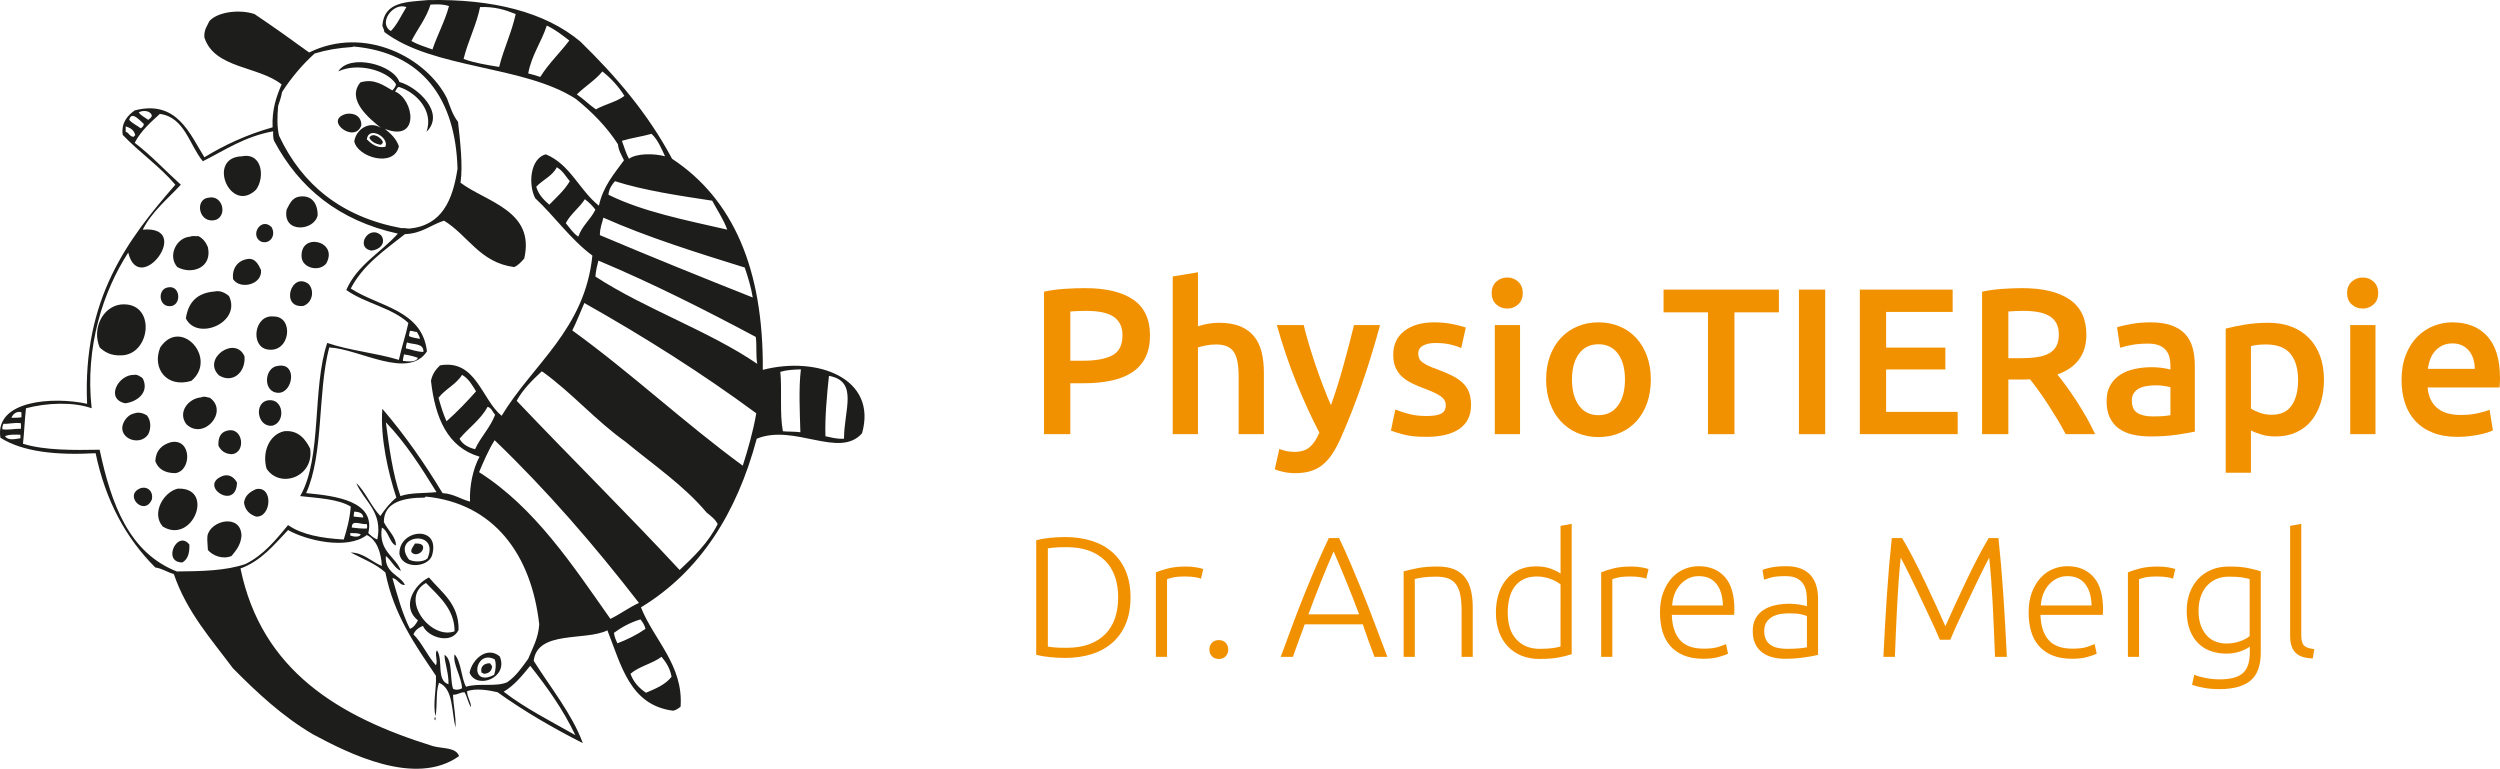 <svg xmlns="http://www.w3.org/2000/svg" xmlns:xlink="http://www.w3.org/1999/xlink" version="1.1" id="Ebene_1" x="0px" y="0px" enable-background="new 0 0 1920 1080" xml:space="preserve" viewBox="132 287.28 1641 504.61">
<g>
	<path fill="#1D1D1B" d="M383.283,380.379c0.031,1.087-0.731,1.418-1.318,1.955c-3.472-0.568-6.139-1.942-7.544-4.584   C376.364,373.741,382.29,377.55,383.283,380.379"/>
	<path fill="#1D1D1B" d="M686.009,575.25c-4.89,0.294-8.35-0.862-12.191-1.624c-0.393-12.284,0.968-27.073,2.304-39.638   C695.683,537.548,685.971,556.458,686.009,575.25 M657.375,571.01c-3.672-0.531-8.587-0.306-11.497-0.662   c-2.198-11.772-0.487-26.985-1.667-38.976c4.328-1.311,8.656-1.492,13.496-1.63C656.182,541.863,657.006,558.369,657.375,571.01    M522.816,468.813c0.294-3.866,1.118-7.201,1.986-10.479c35.985,15.126,69.915,32.319,103.283,50.099   c0.799,5.471-0.075,12.553,1.012,17.699C597.483,504.523,555.697,490.216,522.816,468.813 M619.554,592.949   c-38.639-28.266-73.062-60.685-111.889-88.769c2.873-5.758,5.265-12.041,7.9-17.999c39.507,22.239,77.322,46.177,112.857,72.382   C626.286,570.853,623.008,582.02,619.554,592.949 M578.111,661.421c-34.992-37.708-71.57-73.787-106.974-111.064   c4.241-7.688,10.305-13.552,16.469-19.316c0.244,0.075,0.318,0.331,0.649,0.331c19.41,13.977,34.761,31.988,54.296,45.858   c18.198,15.076,38.089,28.44,53.309,46.52c2.685,2.205,5.596,4.247,7.219,7.525C596.971,643.522,587.566,652.509,578.111,661.421    M555.697,700.06c-5.483,3.803-11.672,6.907-18.405,9.493c-1.005-2.061-1.955-4.159-2.298-6.876   c5.046-3.722,10.692-6.801,17.418-8.837C553.773,695.663,555.11,697.462,555.697,700.06 M572.821,731.498   c-3.947,5.121-10.361,7.794-16.787,10.498c-4.522-3.023-8.194-6.913-10.18-12.453c5.589-4.89,14.383-6.632,20.384-11.135   C569.205,722.005,571.822,725.952,572.821,731.498 M446.475,597.208c2.748-6.551,6.189-14.658,10.204-20.971   c34.299,32.912,65.425,68.934,94.733,106.799c-6.664,3.035-12.159,7.282-18.742,10.479   C507.64,657.936,482.941,620.334,446.475,597.208 M411.608,669.927c8.163,8.431,18.892,17.199,18.761,31.751   C414.281,707.517,393.966,679.763,411.608,669.927 M478.713,719.714c-4.097,5.621-7.988,11.46-13.821,15.4   c-7.351,3.223-18.867,0.35-26.979,2.948c-3.366-6.258-3.029-16.181-7.544-21.296c-1.274,6.47,4.428,14.308,4.921,22.289   c-1.38,0.918-4.347,1.418-5.908,0.306c-2.336-6.976,0.125-18.679-5.602-22.264c-0.038,4.784,2.854,12.184,2.623,19.323   c-8.237-2.461-3.291-16.013-7.563-22.27c-1.774,2.105,0.731,7.001-0.674,9.83c-5.621-6.101-8.956-14.476-14.77-20.309   c1.143-2.773,3.441-4.422,6.208-5.571c3.26,7.619,18.923,12.459,23.407,2.629c0.35-17.118-11.329-24.693-19.435-34.417   c-9.624,4.609-18.492,19.117-7.238,28.172c-1.268,2.367-2.667,4.553-5.259,5.577c-5.021-9.967-8.169-21.771-11.529-33.399   c3.535,0.568,4.784,5.015,8.237,4.572c-2.854-6.32-13.433-7.813-12.515-18.998c3.753,2.829,5.365,7.794,9.886,9.83   c-3.066-9.312-14.97-12.609-12.497-28.497c4.44,2.361,5.084,10.198,9.205,11.785c0.312-5.452-5.558-10.386-7.894-15.376   c-0.112-13.233,13.265-16.056,26.636-16.056c0.431-0.119,0.525-0.587,0.999-0.668c44.466,4.44,69.172,37.827,74.349,83.86   C485.326,706.411,481.604,712.625,478.713,719.714 M509.657,769.825c-16.063-9.099-32.806-17.568-47.039-28.497   c7.182-4.309,12.253-10.704,17.418-17.018C491.134,738.28,501.545,752.888,509.657,769.825 M385.272,564.458   c12.934,13.408,23.17,29.565,33.243,45.852c-7.988,0.818-17.318,0.275-23.675,2.61   C389.794,598.488,387.408,580.827,385.272,564.458 M443.846,582.145c-4.559-1.162-8.237-3.179-10.198-6.895   c5.983-7.157,13.802-12.434,18.417-20.946c2.66,0.75,3.272,3.497,4.94,5.215C453.707,568.155,447.543,573.945,443.846,582.145    M425.085,563.809c-2.123-4.777-3.747-10.023-5.24-15.413c4.365-5.752,11.579-8.737,15.444-15.063   c4.272,2.404,6.657,6.695,9.199,10.823C438.369,551.062,432.011,557.676,425.085,563.809 M511.612,442.615   c-3.447-2.229-5.602-5.789-8.219-8.849c3.216-6.22,8.862-9.98,12.503-15.725c2.617,1.986,4.971,4.234,6.92,6.876   C519.668,431.398,514.06,435.402,511.612,442.615 M483.984,409.846c4.216-4.522,10.579-6.951,13.496-12.778   c3.822,2.124,5.864,5.977,8.543,9.155c-3.603,6.027-8.718,10.548-13.477,15.426C488.936,418.465,485.507,415.086,483.984,409.846    M528.074,430.156c28.971,12.878,60.878,22.807,92.772,32.744c2.105,6.22,4.091,12.553,5.265,19.66   c-33.699-13.358-67.236-26.948-100.347-40.937C525.726,436.988,527.181,433.878,528.074,430.156 M535.644,406.224   c19.466,6.208,43.229,9.643,63.832,12.79c3.329,6.27,7.313,11.953,9.88,19.004c-27.398-6.27-55.52-11.772-77.99-22.932   C531.797,411.164,533.595,408.56,535.644,406.224 M540.228,379.72c6.139-1.899,13.208-2.829,19.447-4.584   c4.066,3.803,6.364,9.368,8.862,14.732c-7.201-1.924-18.492-2.073-23.688,1.636C542.894,387.969,541.701,383.723,540.228,379.72    M523.141,359.073c-4.397-3.048-8.069-6.82-12.503-9.817c5.346-5.283,11.978-9.23,16.787-15.07   c5.689,4.478,10.542,9.811,14.451,16.038C536.668,354.196,528.98,355.738,523.141,359.073 M372.77,634.223   c-3.578,0.081-6.757-0.256-9.843-0.656c-0.094-5.571,5.833-1.768,9.843-2.292C372.969,632.449,373.225,632.787,372.77,634.223    M361.922,638.807v-1.63c2.548,0.081,5.34-0.106,6.907,0.968C367.655,640.237,363.82,639.513,361.922,638.807 M321.103,631.944   c-8.081,9.711-16.013,19.635-27.966,25.549c-12.771,4.447-28.572,4.74-45.065,4.903c-31.301-12.284-43.035-44.047-50.667-79.92   c-17.193,0.312-36.21,0.487-50.336-3.928c0.874-7.538,1.105-15.713,1.998-23.282c13.621-3.622,31.114-4.309,43.098,0   c-4.515-40.381,7.732-77.097,24-102.196c7.269,29.746,43.098-17.992,9.524-15.051c6.183-12.003,16.275-20.091,25.018-29.49   c-10.123-9.137-19.341-19.148-30.289-27.51c4.022-7.794,10.33-13.327,16.5-18.979c16.387,2.198,19.316,20.403,28.241,31.082   c14.583-7.319,27.554-16.294,46.102-19.641c0.062,1.593-0.106,4.453,0.643,6.239c16.45,30.876,42.399,52.353,81.256,60.909   c-11.148,12.49-26.736,20.54-33.855,37.003c12.091,8.699,30.033,11.585,40.762,21.646c-1.805,8.344-4.434,15.85-6.233,24.231   c-14.845-4.559-32.65-6.133-47.033-11.135c-10.073,30.083-3.21,75.354-17.78,100.547c12.003,1.355,24.856,1.88,33.224,6.876   c-0.631,8.1-2.529,14.938-4.603,21.627C343.18,640.568,330.127,638.276,321.103,631.944 M146.076,561.173   c-1.98,0.406-3.71,0.237-6.57,0.343c0.843-2.373,3.441-4.615,6.57-3.622V561.173z M145.751,568.711   c-4.091-0.094-8.55,0.981-12.178,0.343c-0.256-1.705,0.35-2.51,0.662-3.609c3.397,0.281,7.582-1.037,11.516-0.337V568.711z    M145.407,574.938c-3.778,0.593-7.95,1.655-10.161-1.311c2.336-1.299,7.476-1.08,10.161-0.987V574.938z M219.788,377.09   c-2.773-0.075-3.016-2.686-5.283-3.285v-3.591c3.11,0.974,5.608,2.523,6.276,5.902C220.3,376.291,219.981,376.616,219.788,377.09    M226.37,368.591c0,1.624-1.062,2.217-1.986,2.923c-2.442-1.924-5.539-3.21-7.588-5.552   C218.345,359.542,224.109,366.805,226.37,368.591 M231.635,363.014c-0.062,1.667-1.455,2.048-2.33,2.948   c-2.08-1.618-4.765-2.66-6.239-4.934C226.002,359.385,230.748,359.941,231.635,363.014 M314.571,356.775   c1.037-2.86,1.98-5.87,2.598-9.155c6.139-9.411,13.202-17.88,21.39-25.23c8.587-2.511,14.695-3.535,25.006-4.284   c-0.063-0.244,0.125-0.275,0.325-0.3c45.409,3.922,67.192,34.48,68.428,80.257c-3.166,20.528-10.086,37.327-31.894,39.295   c-1.574-0.181-3.047-0.468-4.94-0.318c-39.651-7.401-65.268-28.722-80.282-60.591C313.709,370.471,314.021,363.488,314.571,356.775    M401.079,504.523c1.999-0.244,2.779,0.699,4.603,0.656c0.693,1.449,1.711,2.654,1.986,4.584c-2.373-0.687-5.427-0.718-7.244-1.974   C400.554,506.615,400.829,505.591,401.079,504.523 M409.941,518.275c-4.546-0.062-7.644-1.543-11.51-2.305   c-0.05-1.586,0.45-2.629,0.656-3.928C403.19,513.648,410.216,512.299,409.941,518.275 M396.464,524.164   c-0.081-1.717,0.587-2.723,0.668-4.253c3.322,0.475,6.439,1.224,9.205,2.279C405.263,525.064,399.886,524.652,396.464,524.164    M364.557,623.082c3.098,0.212,5.696,0.893,5.92,3.922c-2.048-0.256-4.141-0.45-6.264-0.631   C364.026,624.98,364.47,624.2,364.557,623.082 M486.632,337.777c-2.561-0.837-5.127-1.68-7.919-2.292   c2.273-12.241,8.662-20.453,12.197-31.426c5.571,2.61,10.123,6.251,14.776,9.811C499.528,322.02,492.108,328.959,486.632,337.777    M459.646,331.22c-8.187-1.343-16.4-2.673-23.357-5.24c2.904-11.866,8.593-22.626,10.829-34.067   c9.717-0.356,16.749,1.886,23.382,4.596C467.784,308.968,462.65,319.023,459.646,331.22 M415.867,319.754   c-4.734-1.724-9.699-3.191-13.821-5.558c4.091-8.069,9.636-14.657,12.547-23.907c5.127-0.244,8.219-0.294,12.134,0.981   C423.924,301.58,419.165,309.93,415.867,319.754 M388.57,307.638c-8.556-4.952,1.224-19.004,10.211-15.725   C395.427,297.227,392.848,303.291,388.57,307.638 M632.7,530.047c0.512-66.449-19.697-112.282-59.548-138.543   c-15.894-29.821-37.065-54.402-60.222-76.959c-23.132-19.366-57.531-28.078-99.992-27.21c-13.908,1.299-28.784,0.843-29.958,16.725   c0.331,1.499,1.205,2.504,1.318,4.253c32.057,24.406,91.398,21.702,125.684,43.891c10.592,8.562,20.172,18.111,27.647,29.789   c0.412,4.378,2.448,7.17,3.947,10.486c-6.483,8.98-13.727,17.118-16.45,29.808c-12.803-10.055-18.679-27.035-34.879-33.73   c-10.454,2.835-11.535,20.053-6.919,28.84c12.946,12.103,23.12,26.961,37.521,37.646c-4.971,48.563-38.97,71.045-59.579,105.156   c-13.121-10.598-16.781-37.309-40.45-33.087c-2.729,2.629-5.065,5.658-5.927,10.148c2.779,24.425,10.835,43.579,31.9,49.799   c-4.359,7.719-6.77,19.735-6.258,29.471c-6.258-1.605-10.636-5.115-18.055-5.571c-11.872-19.741-24.918-38.321-39.501-55.357   c-1.499,18.785,3.822,42.03,9.199,58.318c-4.159,3.385-7.501,7.575-10.517,12.103c-5.87-6.183-10.486-17.081-15.788-21.621   c5.227,12.184,17.549,18.679,13.802,37.021c-2.442-0.943-4.209-2.548-5.914-4.247c4.934-20.934-21.146-24.394-40.794-26.217   c11.678-25.955,7.357-65.843,15.132-95.633c20.016,1.043,51.754,21.365,64.151,2.617c-3.073-27.291-31.569-29.271-50.005-41.287   c8.125-15.626,22.289-25.193,35.541-35.691c11.129-0.381,16.95-6.052,25.668-8.85c15.832,9.705,23.482,27.516,46.052,30.477   c2.823-1.237,4.634-3.485,6.589-5.577c7.338-31.501-24.856-37.065-41.812-49.799c1.674-11.46-0.262-27.316-1.63-39.957   c-3.36-4.172-5.196-9.917-7.244-15.388c-13.177-26.479-53.665-48.225-90.493-30.145c-11.76-8.587-23.657-17.012-35.86-25.218   c-9.867-3.297-24.169-1.467-29.583,4.584c-1.468,3.241-3.697,5.702-3.304,10.81c6.601,20.497,35.635,18.661,50.673,30.795   c-3.41,7.963-6.408,16.337-5.914,28.153c-16.768,4.74-31.463,11.516-44.759,19.66c-9.568-15.257-17.974-37.94-45.752-30.77   c-4.64,3.335-8.931,7.994-7.881,16.05c10.898,11.51,24.281,20.572,34.561,32.737c-31.276,35.829-60.953,74.917-57.924,143.801   c-22.114-4.865-60.716-2.398-56.912,22.27c14.982,9.493,37.465,11.554,62.52,10.167c6.551,31.476,20.097,55.982,39.151,74.998   c4.784,0.706,7.794,3.148,12.16,4.29c8.556,24.987,24.487,42.636,38.832,61.896c15.825,16.006,32.325,31.369,52.303,43.223   c23.157,12.409,67.31,34.967,96.095,14.414c-1.98-5.902-10.966-4.809-17.08-6.551c-61.909-19.191-112.551-49.593-126.378-116.616   c13.789-5.052,22.039-15.619,31.238-25.212c11.797,6.738,38.901,13.221,51.666,3.266c6.751,3.123,9.486,11.966,9.892,20.316   c-6.776-2.785-12.066-8.731-20.415-8.849c7.8,4.134,16.487,7.401,22.726,13.115c5.596,28.035,19.647,47.676,33.193,67.785   c0.4,8.931-2.186,18.317-0.3,26.548c1.399-7.219,0-15.432,2.286-21.946c9.53,3.916,8.156,18.736,10.867,29.465   c0.356-8.1-1.436-14.071-1.636-21.615c3.154,0.1,4.465-1.642,7.55-1.624c1.805,2.904,2.298,7.088,4.278,9.811   c-0.175-4.184-2.486-6.258-2.623-10.498c5.77-2.142,14.676-0.624,20.053,0.687c17.18,12.359,37.021,23.857,55.938,33.393   c-7.032-19.091-21.334-36.628-32.25-54.033c2.354-20.184,34.061-12.865,48.375-20.01c9.062,22.914,14.751,49.118,43.098,52.766   c2.148-0.381,3.472-1.561,4.94-2.629c1.967-27.191-17.599-43.947-26.011-65.206c38.751-23.544,62.852-61.652,75.998-110.702   c24.562-10.111,54.264,13.421,69.122-3.578C708.054,535.655,668.654,520.78,632.7,530.047"/>
	<path fill="#1D1D1B" d="M384.97,383.627c-5.602,1.168-9.449-2.148-12.203-4.89C374.022,369.588,387.655,377.513,384.97,383.627    M391.846,342.378c0.337,1.287-1.312,3.166-2.292,4.253c-5.777-3.26-11.91-8.075-21.028-5.246   c-9.355,11.416,5.989,23.738,13.477,29.802c-7.831-4.934-16.319,1.212-17.455,8.85c2.061,10.504,26.074,17.58,29.284,3.279   c-1.761-5.127-5.383-8.381-9.199-11.454c23.076,9.124,19.379-19.241,6.564-24.593c1.136-0.749,1.074-2.629,2.635-2.948   c11.528,3.61,23.007,15.882,18.098,29.484c12.672-12.247-5.745-29.44-17.774-32.737c-3.947-11.422-32.656-18.835-40.132-6.895   C366.64,328.07,386.1,333.404,391.846,342.378"/>
	<path fill="#1D1D1B" d="M369.152,369.554c0.225-5.789-4.515-8.375-9.849-7.538C343.94,366.081,364.93,381.951,369.152,369.554"/>
	<path fill="#1D1D1B" d="M300.059,411.815c5.927-7.988,4.141-24.544-9.199-21.945C267.309,390.476,283.128,428.215,300.059,411.815"/>
	<path fill="#1D1D1B" d="M340.512,428.523c0-7.963-4.103-13.589-12.484-12.115c-4.515,0.955-6.008,4.915-7.906,8.506   C317.317,440.814,338.501,438.884,340.512,428.523"/>
	<path fill="#1D1D1B" d="M274.053,431.457c7.407-3.453,3.71-16.506-5.252-14.395C259.296,418.161,262.674,435.11,274.053,431.457"/>
	<path fill="#1D1D1B" d="M303.346,445.871c5.683,2.055,10.098-3.847,6.926-9.493C303.371,429.409,295.702,441.868,303.346,445.871"/>
	<path fill="#1D1D1B" d="M375.739,451.772c5.29-0.35,9.867-4.815,6.601-9.824C374.24,434.13,364.691,449.68,375.739,451.772"/>
	<path fill="#1D1D1B" d="M268.461,449.497c-1.312-3.166-3.235-5.745-6.227-7.219c-1.661,0.2-4.159-0.425-5.265,0.337   c-9.243,0.462-15.07,12.69-8.575,19.978C258.006,467.852,271.489,462.974,268.461,449.497"/>
	<path fill="#1D1D1B" d="M330.004,456.355c0.862,7.095,11.672,9.449,16.125,3.916C354.591,445.245,328.455,439.356,330.004,456.355"/>
	<path fill="#1D1D1B" d="M303.346,464.564c-1.642-3.635-4.003-8.287-9.206-7.213c-6.27,1.13-9.867,6.127-9.193,13.096   C289.494,477.648,304.239,474.194,303.346,464.564"/>
	<path fill="#1D1D1B" d="M330.98,488.121c5.714-1.824,7.887-9.505,3.628-14.414C323.061,465.189,315.817,489.601,330.98,488.121"/>
	<path fill="#1D1D1B" d="M244.803,488.121c6.639-1.667,5.258-14.233-2.985-12.103C235.086,477.392,236.166,489.707,244.803,488.121"/>
	<path fill="#1D1D1B" d="M282.311,481.592c-2.136-1.849-5.746-3.928-9.543-2.966c-11.304,0.874-17.262,7.051-18.76,17.686   C261.465,511.382,290.736,498.973,282.311,481.592"/>
	<path fill="#1D1D1B" d="M211.224,487.157c-11.941,1.561-18.917,15.863-13.821,28.153c3.285,3.06,7.263,5.458,13.821,5.227   C231.227,520.675,234.868,484.878,211.224,487.157"/>
	<path fill="#1D1D1B" d="M307.304,516.623c15.301,2.904,17.986-21.671,4.272-21.608   C298.973,493.591,296.082,514.394,307.304,516.623"/>
	<path fill="#1D1D1B" d="M257.642,537.259c17.455-14.689-6.97-42.018-20.434-21.952C231.537,529.04,241.473,542.242,257.642,537.259   "/>
	<path fill="#1D1D1B" d="M292.49,521.21c-5.921-13.939-28.153,1.349-16.781,12.447C284.759,539.327,293.383,531.546,292.49,521.21"/>
	<path fill="#1D1D1B" d="M314.55,527.43c-9.262,0.756-10.311,17.718,0.325,17.686C324.435,544.98,327.221,525.201,314.55,527.43"/>
	<path fill="#1D1D1B" d="M225.69,535.624c-1.305-1.087-3.778-2.754-5.571-2.292c-10.542-0.381-19.154,15.894-5.945,18.66   C222.08,551.062,230.249,544.749,225.69,535.624"/>
	<path fill="#1D1D1B" d="M269.809,548.404c-1.555-0.243-3.972-1.305-5.621-0.325c-8.468,0.631-15.794,9.692-9.861,17.667   C265.587,576.545,282.349,557.529,269.809,548.404"/>
	<path fill="#1D1D1B" d="M307.945,550.039c-9.337,1.449-7.263,17.518,2.642,16.712C319.698,564.715,318.368,548.54,307.945,550.039"/>
	<path fill="#1D1D1B" d="M229.306,572.324c2.061-4.003,1.742-9.405-0.962-12.44c-1.767-1.087-5.059-2.404-7.925-1.318   c-2.885,0.599-4.84,2.18-6.245,4.253C206.636,574.029,223.405,581.336,229.306,572.324"/>
	<path fill="#1D1D1B" d="M280.982,570.019c-4.141,1.005-5.883,4.415-5.608,9.818c1.586,3.11,4.066,5.333,8.6,5.577   C293.809,584.72,291.617,567.009,280.982,570.019"/>
	<path fill="#1D1D1B" d="M335.596,581.814c-3.023-6.27-7.919-12.434-17.118-11.466c-9.742,2.148-14.582,13.721-11.51,24.569   C315.849,608.287,338.257,600.406,335.596,581.814"/>
	<path fill="#1D1D1B" d="M247.097,597.854c10.91-1.536,10.76-23.163-2.973-20.309c-5.833,1.711-9.836,5.284-10.186,12.465   C235.811,595.075,240.127,597.841,247.097,597.854"/>
	<path fill="#1D1D1B" d="M278.67,599.512c-17.418,6.108,8.362,23.651,8.899,4.572C286.127,601.224,283.01,598.351,278.67,599.512"/>
	<path fill="#1D1D1B" d="M224.385,607.691c-11.679,4.359,2.223,18.929,7.251,7.551C232.822,610.458,229.368,606.261,224.385,607.691   "/>
	<path fill="#1D1D1B" d="M248.743,608.014c-9.237,2.073-17.668,16.038-9.905,24.9C258.554,644.923,273.318,607.14,248.743,608.014"/>
	<path fill="#1D1D1B" d="M300.059,608.344c-3.841,1.73-7.213,3.953-7.894,8.843c0.668,4.996,3.66,7.719,7.894,9.187   C310.188,627.104,311.575,606.002,300.059,608.344"/>
	<path fill="#1D1D1B" d="M268.15,639.13c-0.294,2.817,0.287,6.714,0.312,9.168c2.923,3.535,9.493,6.426,15.507,3.941   c2.929-3.585,5.989-7.113,6.539-13.109C290.389,624.13,270.004,628.695,268.15,639.13"/>
	<path fill="#1D1D1B" d="M412.574,653.862c-2.542,2.361-8.856,2.561-12.153,0.687C388.174,638.512,421.086,634.221,412.574,653.862    M394.169,650.602c1.218,10.142,18.511,9.674,21.402,1.312C421.523,631.705,394.013,634.44,394.169,650.602"/>
	<path fill="#1D1D1B" d="M251.683,656.482c3.516-1.955,4.871-6.089,4.615-11.766C248.385,634.78,238.187,656.382,251.683,656.482"/>
	<path fill="#1D1D1B" d="M404.348,644.052c-0.8,1.668-2.817,3.672-2.298,5.571c2.617,3.528,8.712,0.019,7.569-3.909   C408.751,644.221,406.827,643.908,404.348,644.052"/>
	<path fill="#1D1D1B" d="M456.359,730.223c-16.618,8.712-12.89-16.924,0.325-10.173C457.952,722.754,457.302,727.7,456.359,730.223    M440.216,728.868c4.703,11.391,25.942,3.179,19.772-10.785C451.519,711.157,441.858,720.219,440.216,728.868"/>
	<path fill="#1D1D1B" d="M448.12,728.868c0.618,0.062,1.13,0.25,1.318,0.687c3.347-0.087,5.14-1.655,5.589-4.596   c-0.137-1.068-0.974-1.449-1.305-2.292C449.712,722.467,446.989,725.04,448.12,728.868"/>
	<path fill="#1D1D1B" d="M417.522,758.051c0.731,0.031,0.15,1.393,0.343,1.955C416.941,760.005,417.066,758.463,417.522,758.051"/>
</g>
<g>
	<path fill="#F29100" d="M874.069,679.407c0,6.678-1.052,12.496-3.153,17.449c-2.101,4.952-5.047,9.075-8.834,12.381   c-3.79,3.299-8.313,5.776-13.564,7.428c-5.251,1.647-11.03,2.476-17.333,2.476c-3.15,0-6.453-0.171-9.904-0.506   c-3.452-0.342-6.489-0.848-9.115-1.519V641.93c2.626-0.75,5.663-1.293,9.115-1.634c3.452-0.335,6.754-0.506,9.904-0.506   c6.303,0,12.082,0.829,17.333,2.476c5.251,1.653,9.773,4.129,13.564,7.428c3.787,3.306,6.733,7.428,8.834,12.381   C873.017,667.026,874.069,672.808,874.069,679.407z M819.82,711.712c0.448,0.073,1.592,0.226,3.431,0.451   c1.839,0.22,4.784,0.335,8.837,0.335c5.626,0,10.539-0.768,14.744-2.305c4.202-1.537,7.727-3.732,10.578-6.587   c2.851-2.848,4.989-6.318,6.416-10.411c1.424-4.086,2.138-8.685,2.138-13.789c0-5.099-0.714-9.679-2.138-13.728   c-1.427-4.056-3.565-7.502-6.416-10.356c-2.851-2.848-6.376-5.044-10.578-6.587c-4.205-1.537-9.118-2.305-14.744-2.305   c-4.053,0-6.998,0.116-8.837,0.335c-1.839,0.226-2.982,0.378-3.431,0.451V711.712z"/>
	<path fill="#F29100" d="M910.534,659.147c2.4,0,4.672,0.189,6.809,0.567c2.138,0.372,3.62,0.75,4.446,1.122l-1.464,6.306   c-0.601-0.299-1.82-0.622-3.656-0.958c-1.842-0.335-4.26-0.506-7.261-0.506c-3.15,0-5.684,0.226-7.596,0.677   c-1.915,0.445-3.171,0.823-3.772,1.122v50.986h-7.315v-55.487c1.875-0.823,4.464-1.671,7.767-2.531   C901.792,659.58,905.808,659.147,910.534,659.147z"/>
	<path fill="#F29100" d="M938.223,713.621c0,1.732-0.546,3.196-1.631,4.391c-1.089,1.201-2.61,1.799-4.559,1.799   c-1.952,0-3.473-0.598-4.559-1.799c-1.089-1.195-1.631-2.659-1.631-4.391c0-1.72,0.543-3.184,1.631-4.385   c1.086-1.201,2.607-1.805,4.559-1.805c1.949,0,3.47,0.604,4.559,1.805C937.677,710.438,938.223,711.901,938.223,713.621z"/>
	<path fill="#F29100" d="M1034.221,718.464c-1.488-3.83-2.854-7.514-4.104-11.051c-1.253-3.537-2.446-6.983-3.586-10.331h-38.102   c-1.302,3.367-2.577,6.818-3.821,10.362c-1.247,3.537-2.565,7.209-3.955,11.021h-7.992c2.961-8.117,5.76-15.686,8.395-22.7   c2.635-7.008,5.218-13.643,7.752-19.9c2.531-6.257,5.05-12.271,7.544-18.04c2.497-5.769,5.123-11.557,7.877-17.357h6.748   c2.751,5.776,5.361,11.557,7.831,17.333c2.467,5.782,4.974,11.801,7.517,18.052c2.54,6.251,5.117,12.893,7.727,19.913   c2.607,7.026,5.483,14.588,8.615,22.7H1034.221z M1007.383,649.242c-2.827,6.483-5.574,13.058-8.249,19.724   c-2.674,6.672-5.443,13.869-8.307,21.584h33.293c-2.882-7.727-5.687-14.93-8.413-21.614   C1012.979,662.257,1010.204,655.695,1007.383,649.242z"/>
	<path fill="#F29100" d="M1053.356,662.3c2.177-0.598,5.102-1.275,8.779-2.025c3.674-0.75,8.178-1.128,13.506-1.128   c4.428,0,8.121,0.64,11.088,1.915c2.961,1.281,5.327,3.098,7.09,5.458c1.763,2.366,3.019,5.196,3.769,8.502   c0.75,3.299,1.125,6.94,1.125,10.917v32.525h-7.315v-30.165c0-4.123-0.281-7.611-0.842-10.466   c-0.564-2.848-1.503-5.178-2.815-6.977c-1.314-1.805-3.04-3.098-5.178-3.885c-2.138-0.787-4.821-1.183-8.047-1.183   c-3.452,0-6.434,0.189-8.947,0.567c-2.516,0.372-4.147,0.714-4.897,1.012v51.096h-7.316V662.3z"/>
	<path fill="#F29100" d="M1163.659,716.664c-2.183,0.75-4.952,1.464-8.334,2.135c-3.376,0.677-7.651,1.012-12.829,1.012   c-4.278,0-8.16-0.689-11.649-2.08c-3.489-1.384-6.492-3.391-9.005-6.02c-2.516-2.629-4.464-5.818-5.852-9.569   c-1.391-3.751-2.083-7.989-2.083-12.716c0-4.428,0.579-8.502,1.744-12.216c1.162-3.714,2.87-6.922,5.12-9.618   c2.254-2.702,5.01-4.806,8.273-6.306c3.266-1.5,6.995-2.25,11.2-2.25c3.827,0,7.145,0.543,9.959,1.634   c2.815,1.086,4.858,2.116,6.135,3.092v-31.287l7.319-1.354V716.664z M1156.34,670.856c-0.677-0.524-1.522-1.086-2.534-1.689   c-1.012-0.598-2.196-1.165-3.543-1.689c-1.351-0.525-2.815-0.957-4.391-1.293c-1.577-0.335-3.226-0.506-4.952-0.506   c-3.601,0-6.623,0.64-9.06,1.915c-2.44,1.275-4.409,2.982-5.91,5.117c-1.5,2.141-2.589,4.653-3.263,7.544   c-0.677,2.885-1.012,5.946-1.012,9.173c0,7.654,1.912,13.521,5.739,17.613c3.827,4.092,8.892,6.135,15.195,6.135   c3.601,0,6.507-0.171,8.721-0.506c2.214-0.342,3.885-0.695,5.01-1.073V670.856z"/>
	<path fill="#F29100" d="M1202.819,659.147c2.403,0,4.672,0.189,6.812,0.567c2.135,0.372,3.617,0.75,4.446,1.122l-1.464,6.306   c-0.604-0.299-1.823-0.622-3.659-0.958c-1.842-0.335-4.263-0.506-7.258-0.506c-3.153,0-5.684,0.226-7.599,0.677   c-1.915,0.445-3.171,0.823-3.769,1.122v50.986h-7.319v-55.487c1.872-0.823,4.464-1.671,7.764-2.531   C1194.08,659.58,1198.093,659.147,1202.819,659.147z"/>
	<path fill="#F29100" d="M1221.616,689.311c0-5.099,0.732-9.545,2.196-13.338c1.464-3.787,3.373-6.959,5.739-9.508   c2.366-2.549,5.062-4.446,8.105-5.684c3.037-1.238,6.169-1.854,9.395-1.854c7.123,0,12.807,2.324,17.052,6.977   c4.233,4.653,6.355,11.813,6.355,21.498c0,0.598-0.018,1.201-0.055,1.799c-0.037,0.598-0.098,1.165-0.171,1.689h-40.853   c0.226,7.129,1.988,12.606,5.294,16.43c3.299,3.824,8.547,5.739,15.75,5.739c3.976,0,7.13-0.372,9.459-1.122   c2.324-0.75,4.013-1.391,5.062-1.915l1.348,6.3c-1.049,0.604-3.019,1.317-5.904,2.141c-2.891,0.823-6.288,1.238-10.191,1.238   c-5.099,0-9.45-0.75-13.048-2.25c-3.604-1.5-6.568-3.604-8.892-6.306c-2.33-2.696-4.013-5.904-5.068-9.618   C1222.141,697.813,1221.616,693.739,1221.616,689.311z M1262.92,684.701c-0.152-6.081-1.58-10.807-4.275-14.186   c-2.702-3.373-6.532-5.062-11.484-5.062c-2.629,0-4.971,0.525-7.029,1.573c-2.068,1.055-3.867,2.458-5.404,4.22   c-1.537,1.769-2.738,3.812-3.604,6.135c-0.86,2.33-1.366,4.769-1.519,7.319H1262.92z"/>
	<path fill="#F29100" d="M1304.447,658.927c3.83,0,7.075,0.543,9.74,1.628c2.659,1.092,4.818,2.592,6.471,4.501   c1.647,1.915,2.848,4.184,3.598,6.812s1.128,5.477,1.128,8.551v36.697c-0.75,0.22-1.842,0.47-3.263,0.732   c-1.427,0.262-3.08,0.543-4.952,0.842c-1.879,0.299-3.958,0.543-6.245,0.732c-2.293,0.183-4.635,0.281-7.038,0.281   c-3.074,0-5.91-0.335-8.496-1.012c-2.592-0.677-4.843-1.744-6.751-3.208c-1.915-1.464-3.415-3.336-4.507-5.629   c-1.086-2.287-1.629-5.08-1.629-8.386c0-3.147,0.598-5.849,1.799-8.099c1.201-2.25,2.891-4.111,5.068-5.574   c2.171-1.464,4.763-2.531,7.764-3.208c3.001-0.677,6.263-1.012,9.789-1.012c1.055,0,2.159,0.055,3.324,0.171   c1.159,0.11,2.287,0.262,3.373,0.451c1.092,0.183,2.031,0.372,2.818,0.561c0.787,0.189,1.33,0.354,1.628,0.506v-3.604   c0-2.025-0.146-3.995-0.445-5.904c-0.305-1.915-0.958-3.641-1.97-5.178c-1.012-1.537-2.439-2.775-4.281-3.714   c-1.836-0.939-4.257-1.409-7.258-1.409c-4.275,0-7.465,0.299-9.569,0.903c-2.098,0.598-3.635,1.086-4.611,1.458l-1.012-6.41   c1.275-0.604,3.245-1.165,5.91-1.689C1297.488,659.189,1300.696,658.927,1304.447,658.927z M1305.124,713.176   c2.854,0,5.349-0.098,7.483-0.281c2.141-0.189,3.958-0.433,5.458-0.732v-20.486c-0.823-0.378-2.135-0.768-3.934-1.183   c-1.805-0.409-4.281-0.616-7.428-0.616c-1.805,0-3.677,0.128-5.629,0.39c-1.952,0.262-3.757,0.829-5.404,1.689   c-1.653,0.866-3.001,2.043-4.05,3.543c-1.055,1.506-1.58,3.489-1.58,5.965c0,2.177,0.36,4.019,1.073,5.519   c0.707,1.5,1.72,2.702,3.037,3.598c1.311,0.903,2.885,1.561,4.727,1.97C1300.714,712.969,1302.8,713.176,1305.124,713.176z"/>
	<path fill="#F29100" d="M1405.297,707.211c-0.756-1.878-1.83-4.355-3.226-7.428c-1.391-3.08-2.958-6.434-4.69-10.075   c-1.732-3.641-3.507-7.392-5.312-11.258c-1.811-3.861-3.543-7.483-5.202-10.856c-1.659-3.379-3.129-6.343-4.409-8.892   s-2.22-4.355-2.824-5.404c-0.976,9.38-1.744,19.565-2.305,30.555c-0.567,10.996-1.073,22.529-1.519,34.611h-7.544   c0.677-14.18,1.445-27.762,2.305-40.746c0.866-12.978,1.933-25.395,3.208-37.252h6.757c2.25,3.751,4.66,8.087,7.215,13.003   c2.555,4.91,5.093,10.014,7.611,15.302c2.519,5.294,4.964,10.508,7.331,15.65c2.366,5.135,4.458,9.77,6.257,13.899   c1.805-4.129,3.891-8.764,6.263-13.899c2.366-5.141,4.812-10.356,7.331-15.65c2.513-5.288,5.056-10.392,7.611-15.302   c2.555-4.916,4.958-9.252,7.215-13.003h6.416c1.275,11.856,2.348,24.273,3.208,37.252c0.86,12.984,1.634,26.566,2.305,40.746   h-7.764c-0.451-12.082-0.958-23.615-1.519-34.611c-0.561-10.99-1.336-21.175-2.305-30.555c-0.604,1.049-1.543,2.854-2.818,5.404   s-2.738,5.513-4.385,8.892c-1.653,3.373-3.379,6.995-5.178,10.856c-1.805,3.867-3.568,7.617-5.294,11.258   s-3.281,6.995-4.672,10.075c-1.384,3.074-2.458,5.55-3.208,7.428H1405.297z"/>
	<path fill="#F29100" d="M1463.595,689.311c0-5.099,0.732-9.545,2.196-13.338c1.464-3.787,3.373-6.959,5.739-9.508   c2.366-2.549,5.062-4.446,8.105-5.684c3.037-1.238,6.172-1.854,9.398-1.854c7.123,0,12.807,2.324,17.052,6.977   c4.233,4.653,6.355,11.813,6.355,21.498c0,0.598-0.018,1.201-0.055,1.799s-0.098,1.165-0.171,1.689h-40.856   c0.226,7.129,1.988,12.606,5.294,16.43c3.299,3.824,8.551,5.739,15.753,5.739c3.976,0,7.129-0.372,9.459-1.122   c2.324-0.75,4.013-1.391,5.062-1.915l1.348,6.3c-1.049,0.604-3.019,1.317-5.904,2.141c-2.891,0.823-6.288,1.238-10.191,1.238   c-5.099,0-9.453-0.75-13.051-2.25c-3.604-1.5-6.568-3.604-8.892-6.306c-2.33-2.696-4.013-5.904-5.068-9.618   C1464.12,697.813,1463.595,693.739,1463.595,689.311z M1504.903,684.701c-0.153-6.081-1.58-10.807-4.275-14.186   c-2.702-3.373-6.532-5.062-11.484-5.062c-2.629,0-4.97,0.525-7.032,1.573c-2.068,1.055-3.867,2.458-5.404,4.22   c-1.537,1.769-2.738,3.812-3.604,6.135c-0.86,2.33-1.366,4.769-1.519,7.319H1504.903z"/>
	<path fill="#F29100" d="M1548.57,659.147c2.403,0,4.672,0.189,6.812,0.567c2.135,0.372,3.617,0.75,4.446,1.122l-1.464,6.306   c-0.604-0.299-1.823-0.622-3.659-0.958c-1.842-0.335-4.263-0.506-7.258-0.506c-3.153,0-5.684,0.226-7.599,0.677   c-1.915,0.445-3.171,0.823-3.769,1.122v50.986h-7.318v-55.487c1.872-0.823,4.464-1.671,7.764-2.531   C1539.83,659.58,1543.843,659.147,1548.57,659.147z"/>
	<path fill="#F29100" d="M1608.777,711.712c-0.451,0.372-1.122,0.805-2.025,1.293c-0.903,0.488-2.006,0.994-3.318,1.519   c-1.317,0.524-2.818,0.958-4.507,1.293c-1.683,0.342-3.58,0.506-5.678,0.506c-3.379,0-6.642-0.524-9.795-1.573   s-5.91-2.702-8.27-4.952c-2.366-2.25-4.263-5.16-5.684-8.721c-1.427-3.562-2.141-7.898-2.141-13.003   c0-4.123,0.634-7.953,1.915-11.478c1.275-3.525,3.092-6.587,5.458-9.173c2.36-2.592,5.251-4.617,8.666-6.081   c3.409-1.464,7.258-2.196,11.533-2.196c5.404,0,9.74,0.36,13.003,1.073s5.946,1.403,8.044,2.08v53.127   c0,8.703-2.25,14.912-6.751,18.626c-4.501,3.714-11.295,5.568-20.37,5.568c-3.757,0-7.148-0.281-10.185-0.842   c-3.043-0.561-5.647-1.22-7.825-1.97l1.464-6.642c1.799,0.829,4.257,1.537,7.374,2.141c3.11,0.598,6.245,0.903,9.398,0.903   c6.898,0,11.911-1.336,15.021-4.001c3.116-2.659,4.672-7.221,4.672-13.674V711.712z M1608.668,667.368   c-1.281-0.378-2.927-0.732-4.952-1.073c-2.025-0.335-4.916-0.506-8.667-0.506c-3.153,0-5.946,0.549-8.386,1.634   c-2.439,1.086-4.519,2.629-6.245,4.617s-3.043,4.348-3.94,7.087c-0.903,2.738-1.354,5.763-1.354,9.063   c0,3.824,0.525,7.111,1.58,9.85c1.049,2.738,2.415,4.971,4.104,6.696c1.689,1.726,3.623,2.982,5.8,3.769   c2.171,0.787,4.385,1.183,6.642,1.183c3.299,0,6.318-0.488,9.057-1.464c2.738-0.976,4.861-2.104,6.361-3.379V667.368z"/>
	<path fill="#F29100" d="M1650.091,719.476c-2.476-0.073-4.635-0.396-6.477-0.958c-1.836-0.561-3.373-1.421-4.611-2.586   c-1.238-1.165-2.177-2.665-2.818-4.501c-0.634-1.842-0.951-4.147-0.951-6.922v-72.033l7.312-1.354v73.161   c0,1.799,0.171,3.245,0.506,4.33c0.342,1.092,0.848,1.952,1.519,2.592c0.677,0.634,1.561,1.104,2.647,1.403   c1.086,0.305,2.379,0.567,3.885,0.793L1650.091,719.476z"/>
</g>
<g>
	<path fill="#F29100" d="M844.143,476.411c13.783,0,24.346,2.513,31.695,7.532s11.021,12.868,11.021,23.554   c0,5.568-0.982,10.337-2.94,14.308c-1.964,3.97-4.818,7.209-8.563,9.721c-3.739,2.513-8.307,4.361-13.692,5.544   c-5.385,1.189-11.545,1.781-18.479,1.781h-8.63v33.409h-17.254v-93.519c4.019-0.909,8.465-1.531,13.35-1.848   C835.537,476.576,840.032,476.411,844.143,476.411z M845.374,491.335c-4.385,0-7.989,0.14-10.819,0.415v32.311h8.355   c8.3,0,14.692-1.165,19.169-3.489c4.47-2.33,6.709-6.733,6.709-13.216c0-3.104-0.598-5.702-1.781-7.806   c-1.189-2.098-2.83-3.739-4.928-4.928c-2.104-1.183-4.586-2.031-7.465-2.531C851.742,491.591,848.662,491.335,845.374,491.335z"/>
	<path fill="#F29100" d="M901.782,572.26V468.745l16.564-2.738v35.465c1.824-0.64,3.946-1.189,6.367-1.647   c2.421-0.451,4.812-0.683,7.19-0.683c5.751,0,10.52,0.799,14.308,2.397c3.787,1.598,6.825,3.836,9.106,6.709   c2.281,2.879,3.903,6.324,4.861,10.337c0.958,4.019,1.439,8.49,1.439,13.417v40.258h-16.57v-37.654c0-3.836-0.25-7.099-0.75-9.789   c-0.506-2.696-1.33-4.885-2.464-6.575c-1.147-1.689-2.671-2.921-4.592-3.696c-1.915-0.775-4.287-1.165-7.117-1.165   c-2.189,0-4.428,0.226-6.709,0.683s-3.97,0.872-5.068,1.232v56.963H901.782z"/>
	<path fill="#F29100" d="M1037.883,500.648c-7.38,27.201-15.948,51.846-25.694,73.936c-1.824,4.111-3.702,7.624-5.617,10.545   c-1.921,2.921-4.068,5.343-6.446,7.258c-2.372,1.915-5.025,3.306-7.947,4.178c-2.927,0.866-6.306,1.299-10.142,1.299   c-2.562,0-5.099-0.274-7.611-0.823c-2.513-0.543-4.409-1.14-5.684-1.781l3.007-13.277c3.306,1.275,6.562,1.915,9.77,1.915   c4.306,0,7.678-1.025,10.106-3.08c2.433-2.055,4.562-5.227,6.398-9.514c-5.227-10.045-10.246-20.998-15.058-32.866   c-4.812-11.862-9.099-24.462-12.856-37.788h17.662c0.915,3.836,2.037,7.989,3.367,12.46c1.33,4.477,2.775,9.014,4.33,13.625   c1.561,4.611,3.208,9.197,4.946,13.759c1.744,4.568,3.482,8.813,5.227,12.734c2.909-8.124,5.635-16.772,8.179-25.944   c2.543-9.173,4.861-18.052,6.953-26.634H1037.883z"/>
	<path fill="#F29100" d="M1068.414,560.349c4.379,0,7.575-0.524,9.581-1.58c2.007-1.049,3.013-2.848,3.013-5.404   c0-2.372-1.073-4.336-3.214-5.891c-2.147-1.549-5.684-3.238-10.612-5.062c-3.013-1.098-5.776-2.263-8.288-3.495   c-2.507-1.232-4.678-2.671-6.501-4.312c-1.83-1.647-3.263-3.629-4.312-5.959c-1.049-2.324-1.573-5.178-1.573-8.557   c0-6.575,2.415-11.752,7.258-15.54c4.836-3.787,11.405-5.684,19.711-5.684c4.202,0,8.215,0.39,12.051,1.165   c3.836,0.775,6.709,1.531,8.624,2.257l-3.007,13.423c-1.83-0.823-4.159-1.58-6.983-2.263c-2.836-0.683-6.117-1.025-9.862-1.025   c-3.379,0-6.117,0.567-8.215,1.708c-2.098,1.147-3.147,2.903-3.147,5.275c0,1.183,0.201,2.238,0.616,3.147   c0.409,0.915,1.116,1.763,2.122,2.531c1,0.781,2.324,1.555,3.97,2.33c1.641,0.775,3.647,1.573,6.026,2.397   c3.922,1.464,7.258,2.897,9.996,4.312s4.995,3.013,6.776,4.794c1.781,1.781,3.08,3.812,3.903,6.093   c0.817,2.281,1.232,5.019,1.232,8.215c0,6.849-2.537,12.027-7.599,15.54c-5.068,3.513-12.301,5.275-21.706,5.275   c-6.294,0-11.362-0.531-15.198-1.58c-3.83-1.043-6.526-1.891-8.075-2.531l2.873-13.826c2.464,1,5.41,1.964,8.831,2.873   C1060.126,559.892,1064.029,560.349,1068.414,560.349z"/>
	<path fill="#F29100" d="M1131.537,479.699c0,3.104-1.006,5.568-3.013,7.392c-2.013,1.83-4.385,2.738-7.123,2.738   c-2.83,0-5.251-0.909-7.258-2.738c-2.007-1.824-3.013-4.287-3.013-7.392c0-3.196,1.006-5.702,3.013-7.532   c2.006-1.824,4.428-2.738,7.258-2.738c2.738,0,5.111,0.915,7.123,2.738C1130.53,473.996,1131.537,476.503,1131.537,479.699z    M1129.756,572.26h-16.57v-71.612h16.57V572.26z"/>
	<path fill="#F29100" d="M1215.603,536.387c0,5.66-0.823,10.813-2.464,15.473c-1.647,4.653-3.97,8.624-6.983,11.911   c-3.013,3.287-6.642,5.843-10.886,7.666s-8.923,2.738-14.033,2.738c-5.117,0-9.77-0.915-13.966-2.738   c-4.202-1.824-7.807-4.379-10.819-7.666c-3.013-3.287-5.361-7.258-7.05-11.911c-1.689-4.659-2.531-9.813-2.531-15.473   c0-5.66,0.842-10.795,2.531-15.406c1.689-4.611,4.062-8.557,7.117-11.844c3.062-3.287,6.69-5.818,10.886-7.599   c4.196-1.781,8.807-2.671,13.832-2.671c5.019,0,9.654,0.89,13.893,2.671c4.245,1.781,7.874,4.312,10.886,7.599   c3.013,3.287,5.361,7.233,7.056,11.844C1214.755,525.592,1215.603,530.727,1215.603,536.387z M1198.624,536.387   c0-7.123-1.531-12.759-4.586-16.912c-3.062-4.153-7.325-6.227-12.802-6.227c-5.477,0-9.746,2.074-12.801,6.227   c-3.062,4.153-4.586,9.789-4.586,16.912c0,7.209,1.525,12.917,4.586,17.113c3.056,4.202,7.325,6.3,12.801,6.3   c5.477,0,9.74-2.098,12.802-6.3C1197.093,549.304,1198.624,543.596,1198.624,536.387z"/>
	<path fill="#F29100" d="M1299.666,477.369v14.93h-29.165v79.961h-17.388v-79.961h-29.161v-14.93H1299.666z"/>
	<path fill="#F29100" d="M1312.808,477.369h17.254v94.891h-17.254V477.369z"/>
	<path fill="#F29100" d="M1352.792,572.26v-94.891h60.933v14.655h-43.68v23.413h38.886v14.375h-38.886v27.798h46.967v14.649   H1352.792z"/>
	<path fill="#F29100" d="M1459.18,476.411c13.698,0,24.17,2.513,31.427,7.532s10.886,12.692,10.886,23.005   c0,12.868-6.349,21.59-19.034,26.152c1.732,2.098,3.696,4.653,5.885,7.666c2.196,3.013,4.428,6.276,6.715,9.789   c2.281,3.519,4.47,7.123,6.568,10.819c2.098,3.696,3.97,7.325,5.617,10.886h-19.309c-1.732-3.287-3.604-6.593-5.611-9.929   c-2.013-3.33-4.043-6.575-6.093-9.721c-2.055-3.147-4.086-6.111-6.093-8.898c-2.013-2.787-3.885-5.275-5.617-7.465   c-1.281,0.091-2.372,0.14-3.287,0.14c-0.915,0-1.781,0-2.598,0h-8.355v35.873h-17.254v-93.519   c4.202-0.909,8.672-1.531,13.423-1.848C1451.196,476.576,1455.441,476.411,1459.18,476.411z M1460.418,491.335   c-3.653,0-7.032,0.14-10.136,0.415v30.671h7.532c4.196,0,7.892-0.226,11.088-0.689c3.196-0.451,5.867-1.275,8.014-2.464   c2.141-1.183,3.763-2.781,4.861-4.788c1.092-2.007,1.641-4.568,1.641-7.672c0-2.915-0.549-5.385-1.641-7.392   c-1.098-2.007-2.671-3.604-4.727-4.794c-2.049-1.183-4.495-2.031-7.325-2.531C1466.895,491.591,1463.791,491.335,1460.418,491.335z   "/>
	<path fill="#F29100" d="M1543.66,498.867c5.477,0,10.088,0.683,13.832,2.055c3.739,1.366,6.727,3.287,8.965,5.751   c2.238,2.464,3.836,5.452,4.794,8.965c0.958,3.519,1.439,7.373,1.439,11.569v43.405c-2.562,0.549-6.416,1.214-11.569,1.988   c-5.16,0.775-10.978,1.165-17.461,1.165c-4.293,0-8.215-0.415-11.777-1.232c-3.556-0.823-6.593-2.147-9.106-3.97   c-2.507-1.83-4.47-4.202-5.885-7.123s-2.122-6.526-2.122-10.813c0-4.111,0.799-7.581,2.397-10.411   c1.598-2.824,3.763-5.135,6.501-6.91c2.738-1.781,5.91-3.062,9.52-3.836c3.604-0.775,7.367-1.165,11.295-1.165   c1.824,0,3.739,0.116,5.751,0.341c2.006,0.232,4.153,0.616,6.434,1.165v-2.738c0-1.915-0.232-3.745-0.683-5.477   c-0.457-1.732-1.256-3.263-2.397-4.586c-1.147-1.323-2.647-2.348-4.519-3.08c-1.872-0.732-4.226-1.098-7.05-1.098   c-3.836,0-7.349,0.274-10.545,0.823c-3.196,0.549-5.8,1.189-7.806,1.915l-2.049-13.417c2.098-0.732,5.153-1.458,9.173-2.189   C1534.805,499.233,1539.099,498.867,1543.66,498.867z M1545.033,560.617c5.111,0,8.99-0.268,11.636-0.817v-18.351   c-0.915-0.274-2.238-0.543-3.97-0.817c-1.738-0.274-3.653-0.415-5.751-0.415c-1.83,0-3.678,0.14-5.544,0.415   c-1.872,0.274-3.562,0.775-5.068,1.506c-1.506,0.732-2.714,1.756-3.629,3.08c-0.915,1.323-1.366,2.988-1.366,4.995   c0,3.928,1.232,6.642,3.696,8.148C1537.501,559.867,1540.831,560.617,1545.033,560.617z"/>
	<path fill="#F29100" d="M1657.446,536.521c0,5.477-0.708,10.496-2.122,15.064c-1.415,4.562-3.446,8.49-6.093,11.771   c-2.647,3.287-5.959,5.843-9.929,7.672c-3.97,1.824-8.465,2.738-13.484,2.738c-3.379,0-6.483-0.415-9.313-1.232   c-2.83-0.823-5.16-1.732-6.983-2.738v27.792h-16.564v-94.611c3.373-0.915,7.526-1.781,12.46-2.604   c4.928-0.823,10.13-1.232,15.607-1.232c5.66,0,10.728,0.872,15.198,2.604s8.282,4.22,11.435,7.459   c3.147,3.245,5.568,7.166,7.258,11.777C1656.598,525.592,1657.446,530.77,1657.446,536.521z M1640.467,536.796   c0-7.392-1.665-13.143-4.995-17.253c-3.336-4.105-8.697-6.16-16.089-6.16c-1.555,0-3.177,0.067-4.861,0.207   c-1.689,0.134-3.354,0.433-5.001,0.89v40.935c1.458,1.006,3.403,1.939,5.818,2.812c2.421,0.866,5.001,1.299,7.739,1.299   c6.026,0,10.429-2.055,13.21-6.16C1639.076,549.255,1640.467,543.736,1640.467,536.796z"/>
	<path fill="#F29100" d="M1693.045,479.699c0,3.104-1.006,5.568-3.013,7.392c-2.013,1.83-4.385,2.738-7.123,2.738   c-2.83,0-5.251-0.909-7.258-2.738c-2.007-1.824-3.013-4.287-3.013-7.392c0-3.196,1.006-5.702,3.013-7.532   c2.006-1.824,4.428-2.738,7.258-2.738c2.738,0,5.111,0.915,7.123,2.738C1692.038,473.996,1693.045,476.503,1693.045,479.699z    M1691.264,572.26h-16.57v-71.612h16.57V572.26z"/>
	<path fill="#F29100" d="M1708.377,536.796c0-6.3,0.933-11.819,2.805-16.57c1.866-4.745,4.354-8.691,7.459-11.838   c3.104-3.153,6.666-5.526,10.685-7.123c4.013-1.598,8.124-2.397,12.32-2.397c9.862,0,17.546,3.062,23.072,9.173   c5.519,6.117,8.282,15.247,8.282,27.39c0,0.909-0.024,1.939-0.067,3.08c-0.049,1.14-0.116,2.165-0.207,3.08h-47.235   c0.458,5.751,2.488,10.197,6.093,13.35c3.604,3.147,8.831,4.72,15.68,4.72c4.013,0,7.684-0.36,11.021-1.092   c3.33-0.732,5.958-1.506,7.874-2.33l2.189,13.558c-0.915,0.457-2.171,0.933-3.763,1.433c-1.598,0.506-3.427,0.964-5.477,1.372   c-2.055,0.409-4.269,0.75-6.642,1.025c-2.379,0.274-4.794,0.415-7.258,0.415c-6.3,0-11.777-0.939-16.43-2.812   c-4.66-1.866-8.49-4.47-11.502-7.8c-3.013-3.336-5.251-7.258-6.709-11.777C1709.103,547.133,1708.377,542.181,1708.377,536.796z    M1756.436,529.404c0-2.281-0.323-4.452-0.958-6.507c-0.64-2.049-1.58-3.83-2.812-5.336c-1.232-1.506-2.738-2.696-4.513-3.562   c-1.781-0.866-3.903-1.299-6.367-1.299c-2.561,0-4.794,0.476-6.709,1.433c-1.921,0.964-3.543,2.22-4.861,3.769   c-1.33,1.555-2.354,3.33-3.086,5.336c-0.732,2.013-1.232,4.068-1.506,6.166H1756.436z"/>
</g>
<g>
</g>
<g>
</g>
<g>
</g>
<g>
</g>
<g>
</g>
<g>
</g>
<g>
</g>
<g>
</g>
<g>
</g>
<g>
</g>
<g>
</g>
<g>
</g>
<g>
</g>
<g>
</g>
<g>
</g>
</svg>